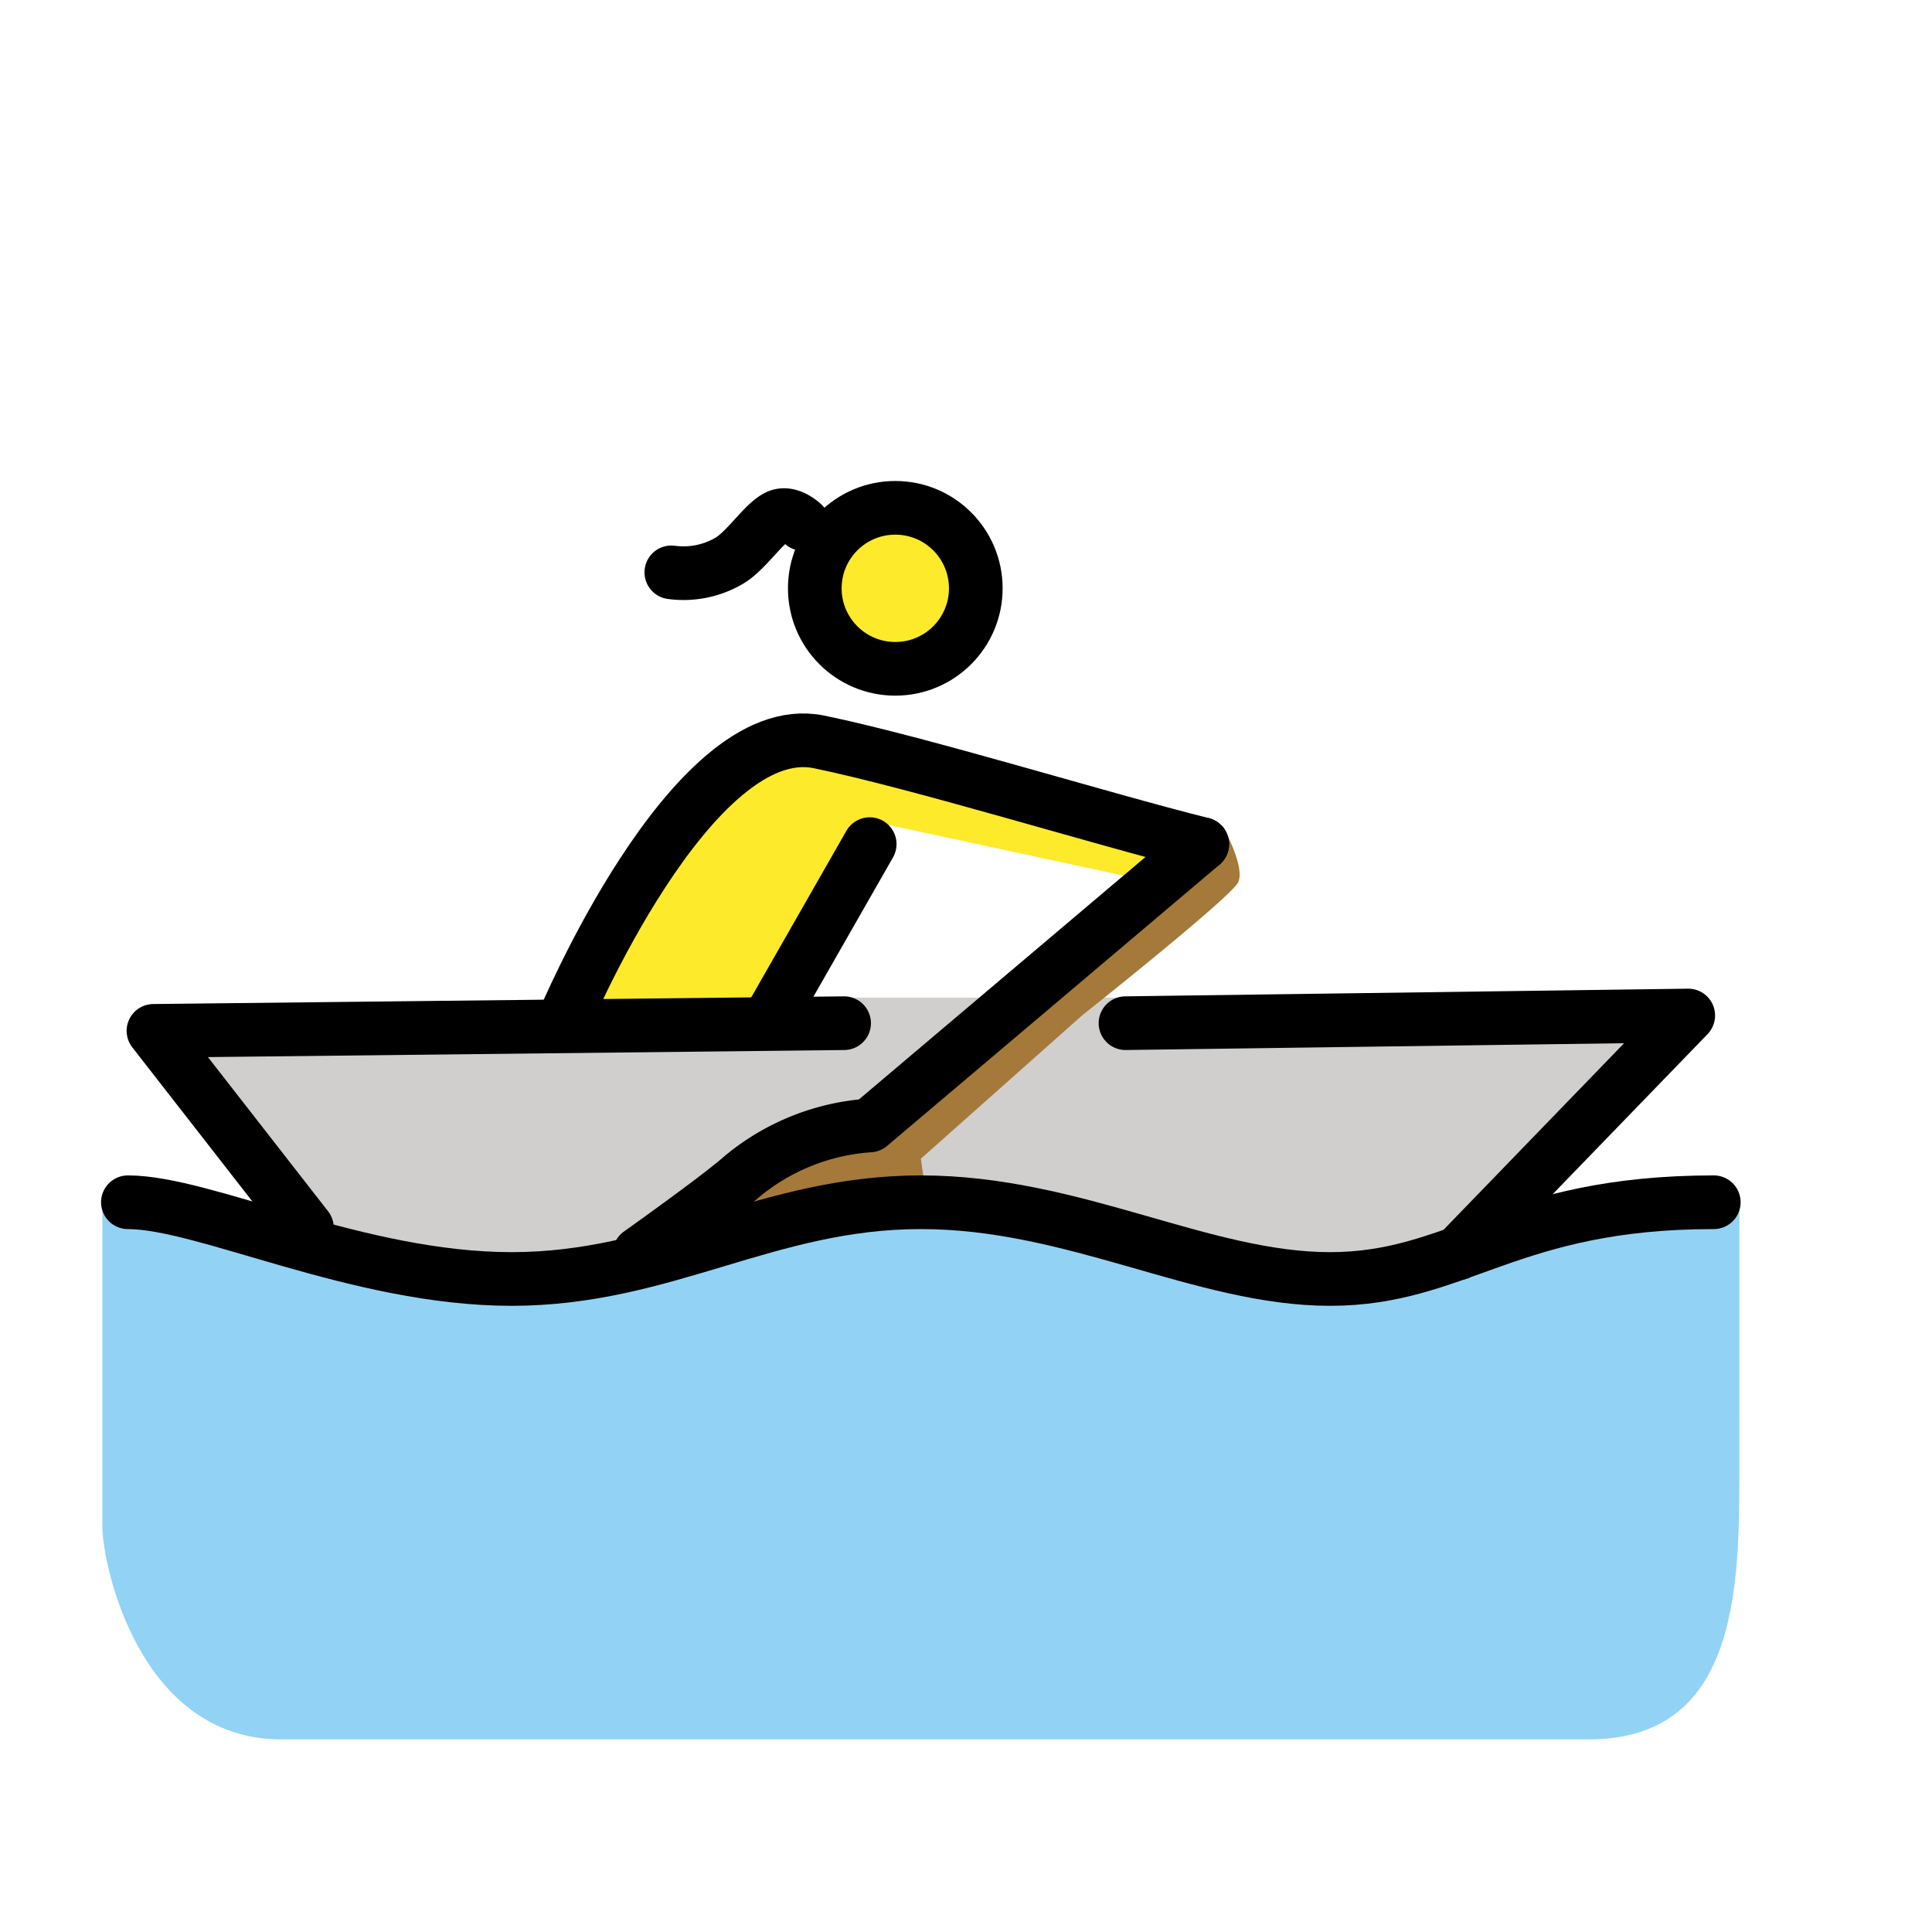 <svg id="emoji" viewBox="0 0 72 72" xmlns="http://www.w3.org/2000/svg">
  <g id="skin">
    <circle cx="33.505" cy="21.785" r="3" fill="#fcea2b"/>
    <path fill="#fcea2b" d="M44.804,31.458c-3.813-.953-10.581-3.05-14.299-3.813-4.766-.953-9.533,10.486-9.533,10.486h7.626l4.29-7.436,9.723,2.097"/>
  </g>
  <g id="color">
    <path fill="#d0cfce" d="M55.29,45.757l7.626-7.912-20.972-.667H31.458L5.72,38.417l5.72,7.34,5.72,2.097L25.548,46.52l8.77-1.716,6.864,1.144L49.57,47.664Z"/>
    <path fill="#92d3f5" d="M64.823,44.804c-7.626,0-10.486,2.86-15.252,2.86s-9.533-2.86-15.252-2.86-9.533,2.86-15.252,2.86-12.393-2.86-15.252-2.86V56.91c0,1.335,1.335,7.912,6.673,7.912H59.198c5.529,0,5.624-5.529,5.624-10.009Z"/>
    <path fill="#a57939" d="M23.832,46.71s2.955-2.097,3.813-2.86a8.313,8.313,0,0,1,4.766-1.907l12.393-10.486.763-.667s.858,1.525.572,2.097-5.815,4.957-5.815,4.957l-6.006,5.338.286,2.002-8.865,1.239Z"/>
  </g>
  <g id="line">
    <path fill="none" stroke="#000" stroke-linecap="round" stroke-linejoin="round" stroke-width="2" d="M11.439,45.757l-5.72-7.34,25.738-.286"/>
    <path fill="none" stroke="#000" stroke-linecap="round" stroke-linejoin="round" stroke-width="2" d="M4.766,44.804c2.86,0,8.579,2.86,14.299,2.86s9.533-2.86,15.252-2.86,10.486,2.86,15.252,2.86,6.673-2.86,14.299-2.86"/>
    <path fill="none" stroke="#000" stroke-linecap="round" stroke-linejoin="round" stroke-width="2" d="M23.832,46.71s2.955-2.097,3.813-2.86a8.313,8.313,0,0,1,4.766-1.907L44.804,31.458"/>
    <path fill="none" stroke="#000" stroke-linecap="round" stroke-linejoin="round" stroke-width="2" d="M54.337,46.71l8.579-8.865-20.972.286"/>
    <circle cx="33.365" cy="21.925" r="3" fill="none" stroke="#000" stroke-linecap="round" stroke-linejoin="round" stroke-width="2"/>
    <path fill="none" stroke="#000" stroke-linecap="round" stroke-linejoin="round" stroke-width="2" d="M44.804,31.458c-3.813-.953-10.581-3.05-14.299-3.813-4.766-.953-9.533,10.486-9.533,10.486"/>
    <path fill="none" stroke="#000" stroke-linecap="round" stroke-linejoin="round" stroke-width="2" d="M28.598,38.131l3.813-6.673"/>
    <path fill="none" stroke="#000" stroke-linecap="round" stroke-linejoin="round" stroke-width="2" d="M29.929,19.531s-.47-.461-.905-.301c-.513.187-1.217,1.318-1.874,1.683a3.363,3.363,0,0,1-2.131.417"/>
  </g>
</svg>
